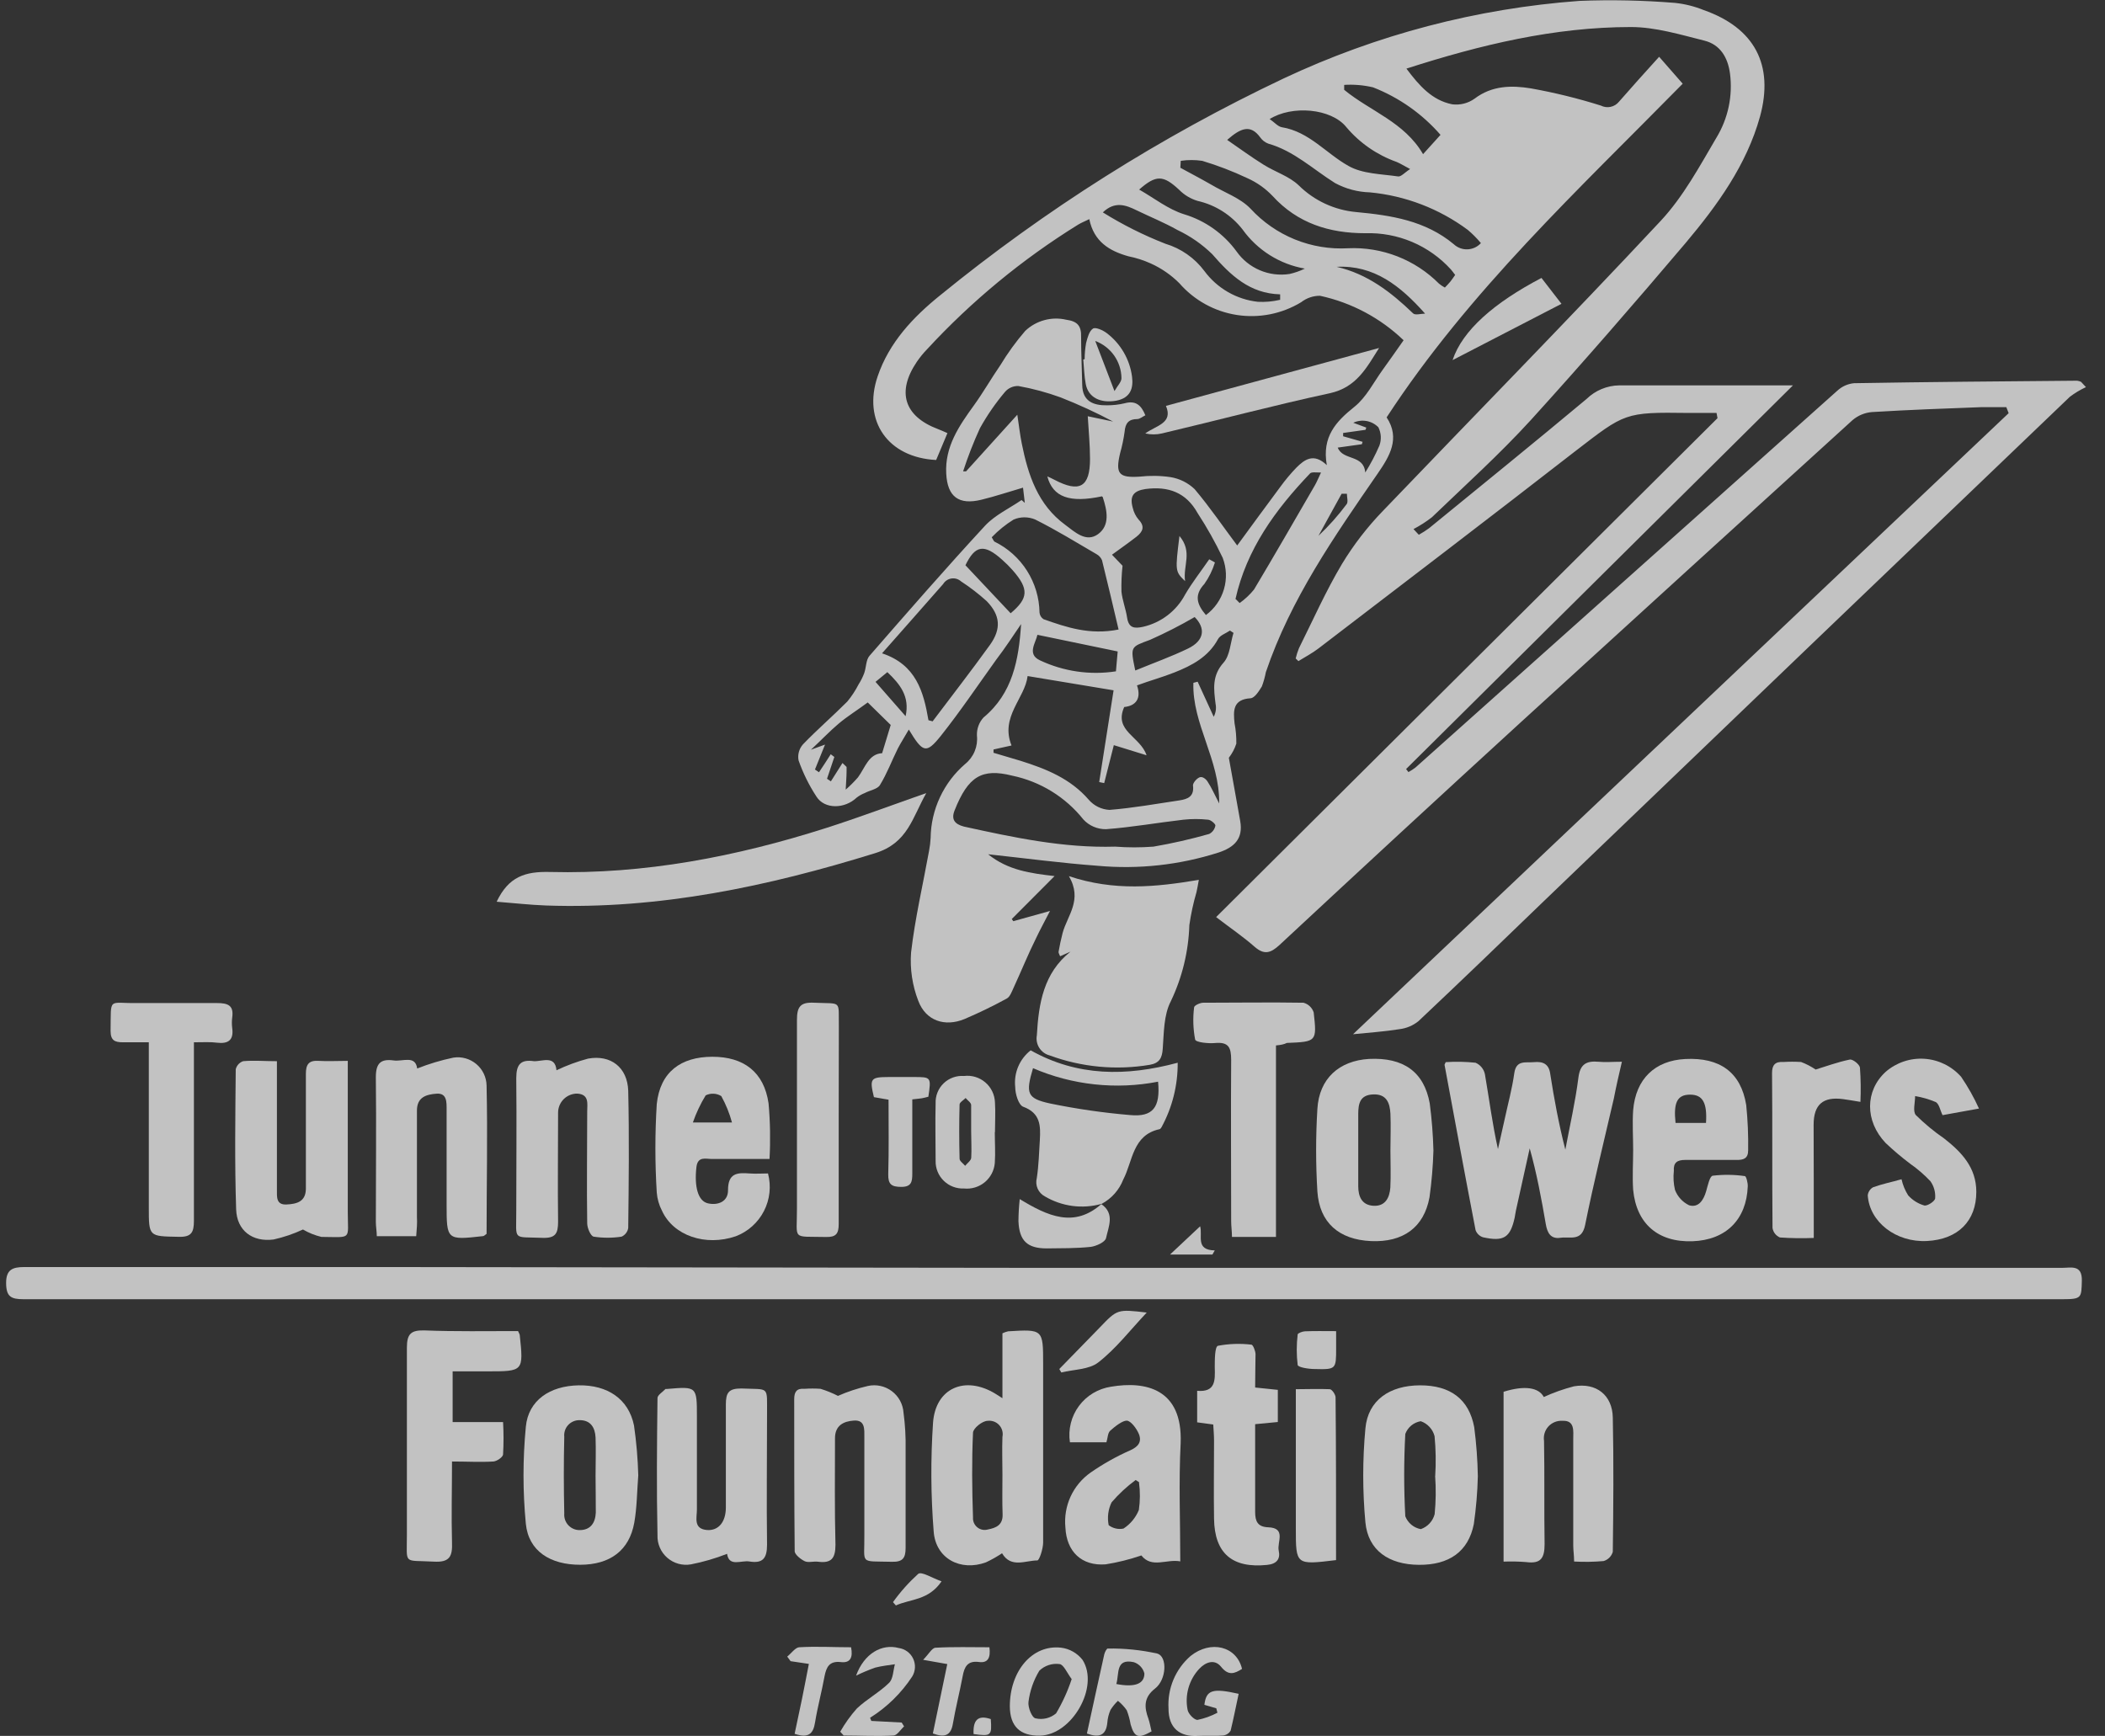 <svg width="97" height="80" viewBox="0 0 97 80" fill="none" xmlns="http://www.w3.org/2000/svg">
<rect x="0" y="0" width="97" height="80" fill="#333333" stroke="none"/>
<path d="M41.879 33.622C41.668 33.993 41.509 34.23 41.372 34.497C41.094 35.056 40.875 35.649 40.549 36.179C40.434 36.372 40.086 36.42 39.845 36.55C39.712 36.602 39.587 36.673 39.474 36.761C38.918 37.287 37.992 37.302 37.621 36.709C37.28 36.189 37.004 35.629 36.798 35.041C36.773 34.91 36.779 34.775 36.815 34.647C36.851 34.518 36.916 34.4 37.006 34.3C37.658 33.622 38.377 33.003 39.044 32.332C39.245 32.089 39.419 31.824 39.563 31.543C39.667 31.381 39.754 31.208 39.822 31.028C39.919 30.761 39.9 30.416 40.067 30.224C41.824 28.207 43.58 26.191 45.393 24.227C45.849 23.738 46.505 23.434 47.075 23.045L47.224 23.175C47.201 22.963 47.175 22.756 47.142 22.474C46.468 22.671 45.852 22.878 45.226 23.03C44.181 23.286 43.658 22.897 43.603 21.826C43.536 20.584 44.192 19.631 44.878 18.683C45.311 18.082 45.678 17.438 46.097 16.83C46.434 16.272 46.817 15.744 47.242 15.251C47.49 15.015 47.793 14.844 48.124 14.754C48.455 14.664 48.802 14.658 49.136 14.736C49.644 14.806 49.833 15.014 49.818 15.525C49.818 16.266 49.855 17.008 49.87 17.749C49.885 18.49 50.377 18.69 51.011 18.679C51.284 18.68 51.557 18.649 51.823 18.586C52.327 18.446 52.586 18.664 52.779 19.139C52.638 19.209 52.527 19.309 52.408 19.313C52.012 19.313 51.856 19.502 51.823 19.895C51.777 20.23 51.708 20.562 51.615 20.888C51.389 21.84 51.56 22.029 52.52 21.966C52.992 21.913 53.469 21.92 53.939 21.989C54.358 22.057 54.745 22.251 55.051 22.544C55.762 23.386 56.381 24.301 57.011 25.139C57.634 24.29 58.309 23.36 58.998 22.437C59.224 22.125 59.472 21.829 59.739 21.551C60.11 21.181 60.536 20.858 61.14 21.436C60.91 20.124 61.559 19.431 62.415 18.746C62.963 18.308 63.301 17.612 63.727 17.026C64.031 16.607 64.327 16.181 64.679 15.681C63.609 14.653 62.275 13.944 60.825 13.631C60.511 13.63 60.206 13.735 59.958 13.928C59.069 14.468 58.017 14.675 56.99 14.515C55.962 14.354 55.025 13.835 54.343 13.05C53.965 12.672 53.522 12.366 53.035 12.145C52.704 11.995 52.357 11.883 52.001 11.812C51.122 11.567 50.407 11.137 50.196 10.099C49.988 10.2 49.825 10.266 49.684 10.351C47.111 11.944 44.766 13.879 42.713 16.103C42.541 16.281 42.385 16.473 42.246 16.678C41.309 18.064 41.664 19.187 43.225 19.776C43.351 19.82 43.469 19.88 43.658 19.961L43.139 21.199C40.916 21.088 39.745 19.402 40.441 17.349C40.971 15.785 42.072 14.621 43.31 13.62C48.168 9.658 53.488 6.298 59.154 3.614C63.439 1.598 68.058 0.387 72.781 0.041C74.251 -0.017 75.724 0.014 77.191 0.134C77.643 0.182 78.086 0.293 78.507 0.464C80.849 1.286 81.757 2.987 81.101 5.378C80.482 7.602 79.141 9.455 77.673 11.2C75.342 13.95 72.977 16.674 70.546 19.354C69.112 20.925 67.522 22.359 65.984 23.838C65.718 24.045 65.434 24.227 65.135 24.383L65.38 24.646C65.544 24.555 65.703 24.453 65.854 24.342C68.278 22.363 70.709 20.391 73.111 18.386C73.515 17.992 74.055 17.768 74.619 17.76C77.295 17.76 79.971 17.76 82.621 17.76L64.794 35.442L64.902 35.583C65.017 35.52 65.127 35.448 65.231 35.368C71.71 29.579 78.188 23.791 84.666 18.005C84.879 17.808 85.149 17.687 85.437 17.66C88.862 17.601 92.29 17.575 95.714 17.545C95.777 17.554 95.838 17.571 95.896 17.597L96.122 17.841C95.859 17.963 95.611 18.112 95.381 18.286C87.287 26.034 79.199 33.79 71.117 41.553C69.201 43.406 67.296 45.241 65.365 47.06C65.112 47.265 64.806 47.394 64.483 47.431C63.801 47.542 63.108 47.587 62.348 47.664L92.56 19.042L92.453 18.764C92.082 18.764 91.682 18.764 91.297 18.764C89.618 18.827 87.961 18.887 86.267 18.99C85.936 19.016 85.62 19.146 85.367 19.361C80.267 23.996 75.181 28.629 70.109 33.259C66.378 36.673 62.661 40.105 58.957 43.554C58.553 43.925 58.257 44.021 57.812 43.632C57.286 43.169 56.7 42.772 56.04 42.265L79.144 19.272L79.1 19.031C78.666 19.031 78.233 19.031 77.803 19.031C74.86 18.99 74.879 19.031 72.588 20.795C68.667 23.842 64.713 26.855 60.769 29.875C60.477 30.101 60.147 30.272 59.832 30.468L59.706 30.346C59.745 30.184 59.795 30.026 59.858 29.872C60.506 28.571 61.096 27.24 61.837 25.995C62.374 25.108 63.009 24.285 63.73 23.541C67.989 19.094 72.318 14.684 76.528 10.177C77.565 9.065 78.314 7.672 79.092 6.349C79.633 5.461 79.854 4.415 79.719 3.384C79.619 2.643 79.266 2.053 78.536 1.872C77.425 1.594 76.283 1.246 75.153 1.246C71.628 1.246 68.234 2.061 64.809 3.162C65.395 3.944 65.988 4.622 66.918 4.807C67.282 4.853 67.65 4.761 67.948 4.548C68.752 3.936 69.664 3.929 70.542 4.073C71.634 4.268 72.713 4.533 73.77 4.866C73.908 4.936 74.065 4.957 74.216 4.925C74.367 4.893 74.503 4.811 74.6 4.692C75.194 4.01 75.801 3.339 76.454 2.617L77.54 3.858C72.766 8.717 67.696 13.413 63.897 19.235C64.538 20.206 64.031 21.032 63.482 21.829C61.485 24.724 59.472 27.607 58.331 30.98C58.289 31.202 58.228 31.42 58.149 31.632C58.019 31.847 57.816 32.166 57.63 32.18C56.804 32.232 56.83 32.755 56.889 33.333C56.949 33.642 56.976 33.956 56.971 34.271C56.894 34.506 56.778 34.727 56.626 34.923C56.785 35.82 56.974 36.835 57.152 37.851C57.289 38.651 56.882 39.048 56.155 39.289C54.356 39.865 52.459 40.073 50.578 39.9C48.917 39.778 47.264 39.556 45.534 39.37C46.449 40.111 47.502 40.249 48.595 40.375L46.623 42.354L46.694 42.454L48.384 41.983C48.117 42.506 47.917 42.865 47.742 43.239C47.372 43.981 47.057 44.766 46.705 45.526C46.623 45.704 46.542 45.938 46.393 46.019C45.76 46.364 45.107 46.682 44.444 46.964C43.547 47.335 42.661 47.053 42.313 46.119C42.04 45.411 41.927 44.652 41.983 43.895C42.165 42.324 42.528 40.779 42.81 39.222C42.849 39.023 42.874 38.821 42.884 38.618C42.892 37.969 43.039 37.33 43.314 36.742C43.589 36.154 43.985 35.631 44.477 35.208C44.669 35.053 44.82 34.851 44.914 34.623C45.009 34.394 45.044 34.146 45.018 33.9C45.011 33.748 45.035 33.596 45.087 33.453C45.139 33.309 45.219 33.178 45.322 33.066C46.664 31.954 46.946 30.409 47.053 28.76C46.682 29.308 46.312 29.872 45.904 30.405C45.059 31.584 44.248 32.788 43.347 33.922C42.68 34.749 42.528 34.697 41.879 33.622ZM45.782 34.541V34.693L47.031 35.064C48.209 35.434 49.329 35.883 50.174 36.861C50.293 36.998 50.439 37.11 50.603 37.19C50.766 37.269 50.944 37.315 51.126 37.325C52.205 37.239 53.276 37.047 54.347 36.887C54.736 36.828 55.04 36.706 54.973 36.194C54.973 36.079 55.14 35.879 55.277 35.824C55.414 35.768 55.581 35.912 55.648 36.024C55.829 36.298 55.962 36.609 56.181 37.028C56.207 35.004 54.932 33.363 54.992 31.469L55.188 31.417L55.929 33.033C56.026 32.85 56.056 32.639 56.014 32.436C55.933 31.769 55.837 31.143 56.385 30.535C56.678 30.205 56.696 29.634 56.841 29.167L56.678 29.06C56.489 29.19 56.222 29.275 56.126 29.456C55.681 30.276 54.925 30.672 54.117 30.991C53.572 31.209 53.005 31.361 52.394 31.587C52.601 32.191 52.345 32.529 51.804 32.584C51.311 33.696 52.545 33.933 52.835 34.808L51.326 34.341C51.174 34.941 51.03 35.516 50.882 36.09L50.652 36.042C50.878 34.608 51.104 33.174 51.315 31.814L47.353 31.157C47.231 32.184 46.078 33.033 46.612 34.356L45.782 34.541ZM55.57 28.345C55.969 28.05 56.26 27.633 56.4 27.157C56.54 26.682 56.52 26.173 56.344 25.709C56.005 24.998 55.619 24.309 55.188 23.649C54.654 22.689 53.835 22.4 52.786 22.537C52.238 22.619 52.045 22.856 52.197 23.401C52.242 23.6 52.333 23.785 52.464 23.942C52.775 24.264 52.66 24.505 52.375 24.731C52.023 25.005 51.656 25.261 51.241 25.565L51.727 26.073C51.684 26.471 51.667 26.873 51.678 27.273C51.723 27.677 51.878 28.067 51.938 28.467C52.012 28.941 52.264 28.978 52.679 28.886C53.088 28.791 53.472 28.61 53.806 28.354C54.139 28.099 54.413 27.774 54.61 27.403C54.94 26.836 55.351 26.317 55.722 25.776L55.985 25.921C55.876 26.274 55.712 26.608 55.499 26.91C55.021 27.425 55.147 27.848 55.57 28.345ZM46.879 19.113C46.96 19.654 47.005 20.054 47.086 20.451C47.376 21.896 47.828 23.264 49.084 24.186C49.525 24.512 50.044 25.02 50.6 24.616C51.156 24.212 51.019 23.527 50.819 22.922C50.819 22.904 50.792 22.889 50.778 22.874C49.295 23.189 48.517 22.915 48.261 21.955C48.384 22.011 48.484 22.055 48.58 22.107C49.744 22.722 50.229 22.452 50.229 21.151C50.229 20.503 50.163 19.854 50.125 19.183L51.293 19.428C50.509 19.012 49.702 18.641 48.877 18.316C48.243 18.085 47.591 17.909 46.927 17.79C46.811 17.786 46.695 17.808 46.589 17.855C46.482 17.902 46.388 17.972 46.312 18.06C45.873 18.58 45.486 19.141 45.156 19.735C44.859 20.382 44.601 21.045 44.381 21.722H44.518L46.879 19.113ZM51.389 39.018C51.976 39.063 52.566 39.063 53.153 39.018C54.019 38.869 54.877 38.674 55.722 38.433C55.796 38.395 55.861 38.339 55.91 38.272C55.96 38.204 55.993 38.126 56.007 38.044C56.007 37.969 55.8 37.788 55.673 37.777C55.294 37.736 54.911 37.736 54.532 37.777C53.342 37.914 52.16 38.125 50.967 38.214C50.772 38.217 50.578 38.179 50.399 38.102C50.219 38.026 50.058 37.912 49.925 37.769C49.1 36.731 47.937 36.015 46.638 35.746C45.245 35.397 44.611 35.779 43.988 37.35C43.825 37.762 43.988 37.977 44.411 38.092C46.705 38.596 49.01 39.089 51.389 39.018ZM42.784 33.192L42.976 33.244C43.858 32.073 44.759 30.913 45.619 29.72C46.149 28.978 46.097 28.352 45.467 27.703C45.098 27.37 44.704 27.067 44.288 26.795C44.229 26.742 44.159 26.702 44.083 26.678C44.007 26.655 43.926 26.648 43.847 26.66C43.768 26.671 43.693 26.7 43.626 26.744C43.559 26.788 43.503 26.846 43.462 26.914C42.554 27.952 41.638 28.982 40.645 30.109C42.213 30.631 42.558 31.873 42.784 33.192ZM51.545 29.012C51.282 27.9 51.041 26.858 50.781 25.817C50.73 25.696 50.638 25.597 50.522 25.535C49.588 24.991 48.669 24.424 47.702 23.942C47.545 23.876 47.377 23.842 47.207 23.842C47.037 23.842 46.869 23.876 46.712 23.942C46.342 24.171 46.002 24.446 45.7 24.761C45.778 24.887 45.793 24.942 45.826 24.961C46.441 25.262 46.959 25.727 47.326 26.304C47.692 26.882 47.892 27.549 47.902 28.233C47.908 28.295 47.928 28.354 47.96 28.406C47.992 28.459 48.036 28.504 48.087 28.537C49.143 28.908 50.214 29.279 51.545 29.012ZM54.41 7.412L54.391 7.731C54.865 7.991 55.344 8.239 55.807 8.506C56.426 8.876 57.152 9.121 57.627 9.618C58.194 10.235 58.892 10.719 59.669 11.035C60.447 11.35 61.285 11.489 62.122 11.441C62.895 11.406 63.667 11.534 64.388 11.814C65.109 12.095 65.764 12.523 66.31 13.072C66.394 13.141 66.484 13.202 66.581 13.253C66.684 13.142 66.766 13.064 66.836 12.975C66.907 12.886 66.984 12.771 67.055 12.671C66.97 12.56 66.918 12.486 66.859 12.419C66.361 11.871 65.751 11.438 65.069 11.149C64.387 10.861 63.651 10.724 62.911 10.748C61.262 10.748 59.791 10.296 58.635 9.025C58.305 8.68 57.911 8.403 57.475 8.209C56.804 7.892 56.11 7.626 55.399 7.412C55.071 7.364 54.738 7.364 54.41 7.412ZM56.556 6.453C57.145 6.857 57.667 7.242 58.227 7.59C58.787 7.939 59.402 8.12 59.843 8.539C60.557 9.247 61.495 9.683 62.496 9.773C64.116 9.925 65.684 10.166 66.992 11.256C67.077 11.335 67.177 11.397 67.286 11.437C67.395 11.477 67.511 11.496 67.627 11.491C67.743 11.486 67.858 11.458 67.963 11.409C68.068 11.36 68.163 11.29 68.241 11.204C68.057 10.982 67.854 10.777 67.633 10.592C66.317 9.616 64.758 9.019 63.126 8.865C62.564 8.85 62.013 8.703 61.518 8.435C60.506 7.802 59.624 6.953 58.442 6.619C58.292 6.562 58.163 6.462 58.071 6.33C57.623 5.719 57.178 5.897 56.556 6.441V6.453ZM38.822 35.164L39.011 35.345C39.011 35.412 39.011 35.475 39.011 35.538C39.011 35.824 38.981 36.105 38.97 36.391C39.173 36.216 39.362 36.026 39.537 35.824C39.871 35.371 40.026 34.745 40.649 34.712L41.045 33.411L39.986 32.373C39.485 32.744 39.044 33.014 38.648 33.348C38.251 33.681 37.866 34.089 37.369 34.552L38.018 34.315L37.554 35.464L37.74 35.59C37.921 35.316 38.11 35.038 38.281 34.76L38.447 34.886L38.11 35.89L38.288 36.009L38.822 35.164ZM58.516 5.493C58.735 5.645 58.887 5.83 59.065 5.863C60.328 6.067 61.107 7.072 62.137 7.646C62.789 8.017 63.649 8.017 64.424 8.131C64.561 8.154 64.735 7.946 64.98 7.791C64.698 7.642 64.531 7.535 64.353 7.461C63.454 7.141 62.656 6.589 62.041 5.86C61.344 4.989 59.524 4.84 58.498 5.493H58.516ZM52.505 8.743C53.187 9.132 53.828 9.644 54.558 9.873C55.532 10.165 56.383 10.767 56.982 11.589C57.252 11.972 57.623 12.271 58.054 12.455C58.484 12.638 58.958 12.698 59.42 12.627C59.665 12.573 59.903 12.489 60.128 12.379C58.973 12.178 57.943 11.531 57.26 10.578C56.742 9.911 56.008 9.444 55.184 9.258C54.865 9.162 54.574 8.988 54.339 8.75C53.605 8.065 53.276 8.046 52.486 8.743H52.505ZM58.99 13.82V13.565C57.59 13.528 56.711 12.694 55.859 11.712C55.39 11.255 54.849 10.88 54.258 10.6C53.654 10.259 53.009 9.999 52.382 9.695C51.871 9.443 51.371 9.262 50.819 9.788C51.733 10.357 52.699 10.841 53.702 11.233C54.42 11.448 55.051 11.889 55.499 12.49C55.79 12.884 56.159 13.213 56.583 13.458C57.007 13.702 57.477 13.856 57.964 13.909C58.302 13.927 58.642 13.897 58.972 13.82H58.99ZM56.948 27.614L57.123 27.792C57.371 27.616 57.594 27.407 57.786 27.17C58.738 25.576 59.665 23.964 60.599 22.352C60.684 22.204 60.747 22.041 60.873 21.777C60.632 21.777 60.44 21.744 60.369 21.818C58.768 23.493 57.441 25.317 56.93 27.614H56.948ZM47.805 29.256C47.728 29.627 47.312 30.149 47.92 30.431C49.011 30.946 50.231 31.123 51.423 30.939C51.456 30.568 51.482 30.257 51.504 30.023L47.805 29.256ZM61.941 3.914V4.14C63.138 5.126 64.713 5.622 65.576 7.105L66.38 6.215C65.536 5.245 64.469 4.494 63.271 4.025C62.829 3.921 62.375 3.884 61.922 3.914H61.941ZM46.571 28.263C47.387 27.577 47.427 27.151 46.668 26.284C46.519 26.115 46.359 25.955 46.19 25.806C45.344 25.042 44.937 25.128 44.488 26.05L46.571 28.263ZM52.331 30.894C53.168 30.55 53.976 30.261 54.743 29.89C55.51 29.519 55.559 28.949 55.051 28.437C54.386 28.824 53.701 29.174 52.998 29.486C52.097 29.823 52.078 29.775 52.312 30.894H52.331ZM62.911 21.777C63.16 21.381 63.378 20.966 63.564 20.536C63.614 20.399 63.635 20.254 63.627 20.108C63.618 19.963 63.581 19.821 63.516 19.691C63.368 19.541 63.178 19.44 62.971 19.403C62.763 19.366 62.55 19.394 62.359 19.483L62.96 19.706L62.923 19.809L61.892 19.954V20.106L62.789 20.362L62.756 20.473L61.644 20.628C61.881 21.24 62.845 20.932 62.911 21.777ZM65.669 14.454C64.527 13.168 63.312 12.208 61.592 12.297C63.008 12.62 64.101 13.465 65.117 14.443C65.213 14.539 65.48 14.454 65.669 14.454ZM40.89 30.976L40.345 31.424L41.731 33.007C41.931 32.103 41.483 31.539 40.89 30.976ZM62.066 22.756H61.822L60.755 24.694C61.23 24.246 61.665 23.758 62.055 23.234C62.133 23.13 62.066 22.919 62.066 22.756Z" fill="white" fill-opacity="0.7"/>
<path d="M48.161 58.431H95.01C95.433 58.431 95.955 58.264 95.933 59.035C95.911 59.806 95.933 59.876 95.047 59.876H24.368C16.605 59.876 8.842 59.876 1.079 59.876C0.508 59.876 0.286 59.758 0.282 59.135C0.278 58.512 0.579 58.394 1.108 58.394C6.853 58.394 12.597 58.394 18.338 58.394L48.161 58.431Z" fill="white" fill-opacity="0.7"/>
<path d="M49.329 43.858L48.85 44.07C48.817 43.977 48.769 43.914 48.78 43.862C48.832 43.573 48.891 43.284 48.965 43.002C49.184 42.187 49.899 41.475 49.255 40.378C51.356 41.079 53.261 40.882 55.243 40.549C55.199 40.79 55.173 40.953 55.136 41.112C54.99 41.611 54.88 42.12 54.806 42.635C54.768 43.853 54.476 45.05 53.95 46.149C53.624 46.775 53.635 47.594 53.58 48.332C53.55 48.773 53.42 48.995 52.983 49.073C51.432 49.333 49.84 49.183 48.365 48.639C48.168 48.587 47.999 48.463 47.89 48.291C47.781 48.119 47.742 47.913 47.779 47.713C47.861 46.249 48.087 44.844 49.329 43.858Z" fill="white" fill-opacity="0.7"/>
<path d="M66.618 48.95C67.076 48.92 67.536 48.929 67.993 48.977C68.102 49.023 68.199 49.096 68.274 49.188C68.35 49.281 68.402 49.39 68.426 49.506C68.623 50.644 68.767 51.789 69.027 52.957C69.127 52.501 69.234 52.045 69.334 51.589C69.486 50.881 69.679 50.181 69.779 49.462C69.868 48.832 70.305 48.988 70.694 48.95C71.083 48.913 71.376 49.021 71.436 49.492C71.617 50.655 71.832 51.812 72.132 52.983C72.34 51.871 72.592 50.785 72.733 49.673C72.811 49.036 73.103 48.884 73.663 48.932C73.974 48.965 74.293 48.932 74.738 48.932C74.593 49.551 74.471 50.088 74.367 50.626C73.919 52.568 73.437 54.502 73.044 56.455C72.885 57.234 72.355 56.978 71.903 57.045C71.45 57.111 71.298 56.807 71.232 56.418C71.032 55.258 70.82 54.102 70.49 52.923L69.857 55.781C69.831 55.892 69.82 56.007 69.797 56.118C69.594 57.041 69.293 57.23 68.341 57.022C68.262 56.998 68.19 56.955 68.13 56.898C68.07 56.841 68.024 56.77 67.996 56.693C67.507 54.161 67.04 51.626 66.569 49.091C66.555 49.084 66.569 49.062 66.618 48.95Z" fill="white" fill-opacity="0.7"/>
<path d="M46.193 64.438V61.447C46.277 61.407 46.365 61.376 46.456 61.355C48.065 61.258 48.069 61.258 48.069 62.863C48.069 65.606 48.069 68.345 48.069 71.087C48.069 71.376 47.891 71.917 47.802 71.914C47.253 71.914 46.59 72.284 46.175 71.584C45.939 71.742 45.691 71.882 45.434 72.002C44.266 72.432 43.117 71.832 43.025 70.583C42.892 68.915 42.883 67.239 42.995 65.569C43.11 63.96 44.477 63.386 45.86 64.227L46.193 64.438ZM46.193 67.978C46.193 67.392 46.171 66.806 46.193 66.221C46.213 66.125 46.21 66.025 46.184 65.931C46.158 65.836 46.11 65.749 46.044 65.677C45.978 65.604 45.895 65.549 45.803 65.514C45.711 65.48 45.612 65.468 45.515 65.48C45.267 65.48 44.848 65.821 44.837 66.025C44.778 67.325 44.792 68.619 44.837 69.938C44.831 70.025 44.847 70.111 44.882 70.19C44.917 70.269 44.971 70.338 45.039 70.392C45.106 70.446 45.186 70.483 45.271 70.499C45.356 70.516 45.443 70.511 45.526 70.487C45.897 70.416 46.215 70.283 46.201 69.797C46.178 69.197 46.193 68.589 46.193 67.978Z" fill="white" fill-opacity="0.7"/>
<path d="M35.46 53.413C34.56 53.413 33.681 53.413 32.807 53.413C32.521 53.413 32.154 53.276 32.092 53.783C31.988 54.688 32.162 55.355 32.625 55.458C33.089 55.562 33.555 55.377 33.548 54.847C33.548 54.065 33.967 54.035 34.538 54.08C34.827 54.102 35.116 54.08 35.39 54.08C35.544 54.66 35.478 55.277 35.204 55.811C34.93 56.346 34.468 56.76 33.907 56.974C32.51 57.452 31.028 56.948 30.505 55.799C30.369 55.538 30.287 55.252 30.264 54.958C30.18 53.6 30.18 52.239 30.264 50.881C30.42 49.399 31.376 48.706 32.822 48.702C34.267 48.699 35.208 49.403 35.416 50.852C35.492 51.703 35.507 52.559 35.46 53.413ZM31.928 51.73H33.73C33.615 51.306 33.45 50.898 33.237 50.514C33.13 50.448 33.007 50.41 32.882 50.405C32.756 50.399 32.63 50.425 32.518 50.481C32.277 50.875 32.08 51.294 31.928 51.73Z" fill="white" fill-opacity="0.7"/>
<path d="M75.257 52.998C75.257 52.386 75.216 51.771 75.257 51.167C75.375 49.721 76.261 48.876 77.658 48.806C79.255 48.724 80.223 49.421 80.467 50.926C80.538 51.621 80.568 52.321 80.556 53.02C80.556 53.39 80.341 53.461 80.03 53.457C79.237 53.457 78.444 53.457 77.654 53.457C77.284 53.457 77.106 53.579 77.132 53.965C77.1 54.256 77.117 54.55 77.184 54.836C77.302 55.148 77.536 55.402 77.836 55.547C78.273 55.673 78.503 55.306 78.622 54.895C78.696 54.639 78.785 54.206 78.922 54.184C79.415 54.125 79.913 54.131 80.404 54.202C80.467 54.202 80.545 54.51 80.538 54.673C80.482 56.207 79.53 57.148 77.999 57.204C76.409 57.263 75.405 56.4 75.257 54.832C75.216 54.224 75.257 53.609 75.257 52.998ZM77.21 51.752H78.614C78.674 50.815 78.459 50.444 77.873 50.448C77.287 50.452 77.11 50.811 77.21 51.752Z" fill="white" fill-opacity="0.7"/>
<path d="M13.961 56.663C13.528 56.865 13.075 57.019 12.608 57.123C11.634 57.252 10.915 56.715 10.882 55.74C10.811 53.587 10.844 51.43 10.863 49.277C10.884 49.191 10.927 49.113 10.986 49.048C11.046 48.983 11.121 48.934 11.204 48.906C11.693 48.862 12.19 48.906 12.761 48.906V52.523C12.761 53.294 12.761 54.069 12.761 54.84C12.761 55.158 12.72 55.533 13.201 55.51C13.683 55.488 14.084 55.377 14.095 54.799C14.095 54.057 14.095 53.316 14.095 52.557C14.095 51.534 14.095 50.514 14.095 49.492C14.095 49.058 14.224 48.865 14.673 48.891C15.121 48.917 15.521 48.891 16.026 48.891V50.477C16.026 52.267 16.026 54.061 16.026 55.851C16.026 57.163 16.248 57.015 14.81 57.004C14.512 56.933 14.226 56.818 13.961 56.663Z" fill="white" fill-opacity="0.7"/>
<path d="M25.643 49.325C26.11 49.102 26.596 48.922 27.096 48.788C28.141 48.595 28.915 49.191 28.949 50.27C28.997 52.379 28.975 54.484 28.949 56.593C28.936 56.68 28.9 56.762 28.846 56.832C28.793 56.902 28.722 56.958 28.641 56.993C28.216 57.058 27.784 57.058 27.359 56.993C27.218 56.967 27.062 56.6 27.059 56.385C27.033 54.662 27.059 52.942 27.059 51.219C27.059 50.874 27.162 50.44 26.607 50.4C26.49 50.398 26.375 50.42 26.267 50.463C26.159 50.507 26.061 50.571 25.978 50.653C25.895 50.735 25.83 50.832 25.785 50.939C25.74 51.047 25.717 51.162 25.717 51.278C25.717 52.953 25.695 54.614 25.717 56.307C25.717 56.852 25.595 57.067 25.005 57.048C23.59 56.989 23.797 57.211 23.79 55.803C23.79 53.765 23.812 51.726 23.79 49.688C23.79 49.039 24.005 48.821 24.605 48.906C24.994 48.921 25.58 48.621 25.643 49.325Z" fill="white" fill-opacity="0.7"/>
<path d="M22.886 41.557C23.438 40.401 24.194 40.156 25.35 40.186C29.69 40.297 33.919 39.481 38.047 38.166C39.556 37.684 41.042 37.124 42.684 36.55C42.039 37.684 41.835 38.851 40.33 39.318C35.383 40.853 30.383 41.913 25.169 41.731C24.431 41.705 23.694 41.62 22.886 41.557Z" fill="white" fill-opacity="0.7"/>
<path d="M54.388 71.958C53.761 71.836 53.075 72.295 52.594 71.684C52.058 71.869 51.508 72.006 50.948 72.095C49.836 72.18 49.147 71.502 49.095 70.401C49.046 69.913 49.128 69.42 49.332 68.974C49.537 68.528 49.857 68.144 50.259 67.863C50.835 67.463 51.448 67.119 52.09 66.836C52.46 66.669 52.62 66.443 52.483 66.095C52.379 65.839 52.112 65.48 51.923 65.472C51.734 65.465 51.378 65.736 51.156 65.939C51.045 66.043 51.045 66.273 50.985 66.469H49.303C49.258 66.177 49.273 65.878 49.344 65.591C49.415 65.304 49.542 65.034 49.718 64.796C49.894 64.558 50.115 64.357 50.369 64.205C50.623 64.053 50.904 63.952 51.197 63.908C52.772 63.642 54.499 63.986 54.406 66.503C54.313 68.304 54.388 70.09 54.388 71.958ZM52.505 68.319L52.334 68.207C51.925 68.507 51.552 68.853 51.222 69.238C51.064 69.565 51.017 69.934 51.089 70.29C51.185 70.363 51.296 70.415 51.413 70.442C51.531 70.469 51.653 70.47 51.771 70.446C52.089 70.24 52.336 69.941 52.479 69.59C52.541 69.168 52.543 68.741 52.486 68.319H52.505Z" fill="white" fill-opacity="0.7"/>
<path d="M66.054 53.023C66.033 53.744 65.972 54.463 65.873 55.177C65.617 56.574 64.65 57.263 63.175 57.197C61.7 57.13 60.803 56.348 60.706 54.91C60.629 53.644 60.629 52.374 60.706 51.108C60.788 49.703 61.711 48.884 63.086 48.802C64.668 48.724 65.621 49.392 65.884 50.855C65.978 51.575 66.035 52.298 66.054 53.023ZM64.072 53.023C64.072 52.456 64.097 51.889 64.072 51.326C64.046 50.848 63.905 50.414 63.282 50.437C62.66 50.459 62.593 50.87 62.589 51.33C62.589 52.442 62.589 53.553 62.589 54.665C62.589 55.143 62.752 55.54 63.293 55.57C63.834 55.599 64.034 55.199 64.068 54.728C64.097 54.165 64.072 53.598 64.072 53.035V53.023Z" fill="white" fill-opacity="0.7"/>
<path d="M23.871 61.344C23.901 61.399 23.927 61.456 23.949 61.514C24.127 63.2 24.127 63.2 22.467 63.2H20.858V65.539H23.182C23.21 66.033 23.21 66.528 23.182 67.022C23.182 67.151 22.897 67.344 22.734 67.355C22.13 67.392 21.522 67.355 20.829 67.355C20.829 68.652 20.795 69.868 20.829 71.08C20.855 71.736 20.718 72.014 19.98 71.969C18.561 71.891 18.753 72.136 18.75 70.735C18.75 67.859 18.75 64.983 18.75 62.103C18.75 61.462 18.95 61.299 19.561 61.314C20.981 61.37 22.426 61.344 23.871 61.344Z" fill="white" fill-opacity="0.7"/>
<path d="M38.614 64.331C39.057 64.136 39.518 63.984 39.989 63.875C40.18 63.832 40.377 63.831 40.568 63.872C40.759 63.913 40.939 63.995 41.095 64.112C41.251 64.229 41.381 64.378 41.474 64.549C41.567 64.721 41.622 64.911 41.635 65.105C41.71 65.665 41.742 66.231 41.731 66.795C41.731 68.311 41.731 69.831 41.731 71.347C41.731 71.81 41.59 71.988 41.108 71.977C39.567 71.936 39.848 72.125 39.83 70.731C39.83 69.249 39.83 67.744 39.83 66.247C39.83 65.876 39.874 65.428 39.341 65.469C38.889 65.502 38.47 65.68 38.477 66.299C38.477 67.93 38.455 69.56 38.499 71.191C38.499 71.832 38.299 72.054 37.688 71.973C37.488 71.947 37.25 72.028 37.084 71.951C36.917 71.873 36.62 71.647 36.62 71.487C36.598 69.153 36.598 66.821 36.598 64.487C36.598 64.149 36.706 63.975 37.069 64.005C37.316 63.988 37.563 63.988 37.81 64.005C38.087 64.09 38.356 64.199 38.614 64.331Z" fill="white" fill-opacity="0.7"/>
<path d="M19.179 56.971H17.363C17.363 56.748 17.319 56.529 17.319 56.315C17.319 54.091 17.345 51.867 17.319 49.644C17.319 48.98 17.56 48.791 18.149 48.873C18.564 48.928 19.142 48.621 19.224 49.243C19.763 49.03 20.32 48.862 20.888 48.743C21.076 48.713 21.268 48.724 21.451 48.775C21.634 48.826 21.804 48.916 21.949 49.038C22.095 49.16 22.212 49.312 22.294 49.484C22.376 49.656 22.419 49.843 22.422 50.033C22.474 52.319 22.422 54.606 22.422 56.863C22.341 56.919 22.307 56.963 22.267 56.967C20.58 57.156 20.58 57.156 20.58 55.484V51.145C20.58 50.804 20.603 50.37 20.121 50.403C19.639 50.437 19.209 50.566 19.213 51.189C19.213 52.823 19.213 54.454 19.213 56.089C19.231 56.363 19.205 56.652 19.179 56.971Z" fill="white" fill-opacity="0.7"/>
<path d="M68.1 68.037C68.082 68.774 68.02 69.509 67.915 70.238C67.663 71.51 66.773 72.129 65.383 72.117C63.994 72.106 63.045 71.45 62.919 70.164C62.785 68.722 62.785 67.27 62.919 65.828C63.038 64.535 64.031 63.849 65.435 63.845C66.84 63.842 67.692 64.487 67.933 65.772C68.031 66.524 68.087 67.28 68.1 68.037ZM66.136 68.018C66.174 67.408 66.164 66.796 66.106 66.188C66.065 66.029 65.986 65.883 65.874 65.763C65.763 65.642 65.624 65.551 65.469 65.498C65.309 65.525 65.159 65.593 65.034 65.695C64.909 65.798 64.814 65.932 64.757 66.084C64.689 67.348 64.689 68.615 64.757 69.879C64.815 70.031 64.912 70.165 65.037 70.269C65.162 70.373 65.312 70.443 65.472 70.472C65.627 70.418 65.766 70.327 65.877 70.207C65.989 70.087 66.068 69.941 66.11 69.782C66.167 69.196 66.175 68.606 66.132 68.018H66.136Z" fill="white" fill-opacity="0.7"/>
<path d="M29.412 67.993C29.353 68.734 29.353 69.475 29.227 70.179C28.997 71.454 28.115 72.11 26.74 72.114C25.365 72.117 24.357 71.491 24.231 70.224C24.088 68.737 24.088 67.24 24.231 65.754C24.346 64.531 25.343 63.868 26.666 63.845C27.989 63.823 28.967 64.468 29.216 65.698C29.326 66.459 29.391 67.225 29.412 67.993ZM27.444 68.015C27.444 67.425 27.466 66.836 27.444 66.247C27.422 65.802 27.222 65.443 26.703 65.45C26.605 65.448 26.507 65.468 26.417 65.507C26.327 65.546 26.246 65.603 26.18 65.676C26.113 65.748 26.063 65.834 26.033 65.927C26.002 66.021 25.992 66.12 26.002 66.217C25.973 67.396 25.976 68.574 26.002 69.753C25.994 69.851 26.006 69.949 26.038 70.042C26.071 70.135 26.122 70.22 26.189 70.292C26.256 70.364 26.337 70.421 26.428 70.46C26.518 70.499 26.616 70.518 26.714 70.516C27.218 70.516 27.433 70.175 27.455 69.716C27.459 69.149 27.444 68.582 27.444 68.015Z" fill="white" fill-opacity="0.7"/>
<path d="M69.286 71.969V64.142C70.268 63.834 70.913 63.949 71.139 64.383C71.587 64.178 72.052 64.013 72.529 63.89C73.555 63.712 74.3 64.294 74.319 65.332C74.363 67.392 74.345 69.456 74.319 71.517C74.29 71.618 74.236 71.71 74.162 71.784C74.088 71.859 73.997 71.913 73.896 71.943C73.444 71.983 72.99 71.99 72.536 71.965C72.536 71.688 72.496 71.45 72.496 71.224C72.496 69.594 72.496 67.959 72.496 66.329C72.496 65.958 72.581 65.45 71.995 65.48C71.875 65.472 71.755 65.492 71.644 65.537C71.533 65.582 71.433 65.651 71.352 65.739C71.271 65.828 71.211 65.933 71.176 66.048C71.141 66.163 71.132 66.284 71.15 66.403C71.18 67.989 71.15 69.575 71.176 71.161C71.176 71.814 70.998 72.077 70.335 71.991C69.986 71.962 69.636 71.955 69.286 71.969Z" fill="white" fill-opacity="0.7"/>
<path d="M33.504 71.61C32.966 71.821 32.41 71.984 31.843 72.095C31.65 72.13 31.451 72.12 31.262 72.068C31.072 72.015 30.897 71.921 30.749 71.792C30.6 71.663 30.483 71.503 30.405 71.322C30.327 71.142 30.29 70.946 30.298 70.75C30.253 68.645 30.272 66.536 30.298 64.431C30.298 64.29 30.542 64.149 30.668 64.012C30.668 64.012 30.713 64.012 30.735 64.012C32.114 63.894 32.114 63.894 32.114 65.294C32.114 66.695 32.114 68.144 32.114 69.571C32.114 69.942 31.94 70.461 32.581 70.513C33.111 70.55 33.444 70.142 33.448 69.486C33.448 67.9 33.448 66.314 33.448 64.731C33.448 64.179 33.578 63.99 34.16 63.99C35.486 64.049 35.338 63.838 35.346 65.213C35.346 67.203 35.319 69.197 35.346 71.191C35.346 71.832 35.138 72.062 34.53 71.962C34.152 71.899 33.596 72.229 33.504 71.61Z" fill="white" fill-opacity="0.7"/>
<path d="M58.798 48.18V57.004H56.77C56.77 56.756 56.733 56.518 56.733 56.263C56.733 53.794 56.715 51.326 56.733 48.85C56.733 48.272 56.615 48.013 55.992 48.069C55.677 48.098 55.106 48.039 55.073 47.909C54.98 47.42 54.963 46.92 55.025 46.427C55.025 46.341 55.295 46.212 55.444 46.212C56.986 46.212 58.523 46.186 60.065 46.212C60.175 46.241 60.276 46.297 60.358 46.376C60.44 46.454 60.502 46.552 60.536 46.66C60.688 48.009 60.669 48.009 59.298 48.065C59.172 48.128 59.042 48.157 58.798 48.18Z" fill="white" fill-opacity="0.7"/>
<path d="M8.936 48.035V48.921C8.936 51.367 8.936 53.813 8.936 56.259C8.936 56.796 8.821 57.019 8.228 57C6.857 56.974 6.857 57 6.857 55.64V48.035C6.408 48.035 6.03 48.035 5.656 48.035C5.282 48.035 5.096 47.943 5.096 47.509C5.122 45.919 4.959 46.249 6.327 46.227C7.55 46.227 8.776 46.227 9.999 46.227C10.511 46.227 10.781 46.338 10.7 46.897C10.68 47.056 10.68 47.217 10.7 47.375C10.778 47.924 10.529 48.117 10.003 48.054C9.696 48.013 9.377 48.035 8.936 48.035Z" fill="white" fill-opacity="0.7"/>
<path d="M91.193 51.089L89.514 51.393C89.403 51.167 89.358 50.874 89.199 50.789C88.894 50.66 88.576 50.568 88.25 50.514C88.25 50.815 88.135 51.219 88.283 51.389C88.685 51.787 89.122 52.148 89.588 52.468C90.396 53.101 91.07 53.809 91.07 54.928C91.07 56.27 90.229 57.119 88.799 57.193C87.368 57.267 86.149 56.318 86.067 55.088C86.076 55.011 86.103 54.938 86.145 54.873C86.188 54.809 86.245 54.755 86.312 54.717C86.731 54.565 87.172 54.476 87.624 54.347C87.682 54.609 87.785 54.86 87.928 55.088C88.126 55.31 88.383 55.472 88.669 55.555C88.81 55.592 89.162 55.362 89.173 55.229C89.196 54.947 89.118 54.666 88.954 54.436C88.674 54.14 88.365 53.873 88.031 53.639C87.633 53.34 87.252 53.018 86.89 52.675C85.93 51.663 85.941 50.27 86.89 49.399C87.382 48.97 88.025 48.753 88.677 48.795C89.328 48.838 89.937 49.136 90.37 49.625C90.686 50.088 90.961 50.578 91.193 51.089Z" fill="white" fill-opacity="0.7"/>
<path d="M50.763 55.481C50.326 55.603 49.869 55.636 49.419 55.577C48.97 55.517 48.536 55.367 48.146 55.136C47.999 55.058 47.882 54.932 47.815 54.78C47.748 54.627 47.734 54.456 47.776 54.295C47.865 53.717 47.88 53.124 47.917 52.538C47.954 51.889 47.95 51.3 47.153 51.007C46.938 50.93 46.782 50.418 46.782 50.099C46.747 49.78 46.794 49.456 46.918 49.16C47.043 48.864 47.241 48.604 47.494 48.406C49.636 49.61 51.889 49.618 54.269 48.977C54.276 50.012 54.022 51.032 53.528 51.941C53.505 51.978 53.472 52.03 53.439 52.038C52.182 52.305 52.201 53.52 51.76 54.361C51.575 54.836 51.228 55.23 50.781 55.473L50.763 55.481ZM47.602 49.228C47.257 50.392 47.32 50.622 48.387 50.855C49.605 51.106 50.836 51.284 52.075 51.389C53.124 51.489 53.479 51.037 53.365 49.851C51.425 50.227 49.416 50.01 47.602 49.228Z" fill="white" fill-opacity="0.7"/>
<path d="M57.838 63.945L58.883 64.053V65.535L57.838 65.635V67.374C57.838 68.144 57.838 68.915 57.838 69.683C57.838 70.116 57.956 70.368 58.438 70.387C59.287 70.416 58.839 71.076 58.924 71.461C59.009 71.847 58.835 72.077 58.386 72.121C56.789 72.284 55.966 71.595 55.944 69.99C55.925 68.793 55.944 67.592 55.944 66.391C55.944 66.147 55.922 65.906 55.907 65.65L55.166 65.55V64.097C56.011 64.171 55.996 63.623 55.977 63.019C55.977 62.674 55.977 62.059 56.126 62.022C56.633 61.926 57.151 61.909 57.664 61.97C57.738 61.97 57.849 62.248 57.856 62.404C57.853 62.878 57.838 63.375 57.838 63.945Z" fill="white" fill-opacity="0.7"/>
<path d="M38.648 51.6C38.648 53.205 38.648 54.81 38.648 56.418C38.648 56.852 38.525 57.019 38.069 57.008C36.454 56.971 36.732 57.182 36.724 55.696C36.724 52.801 36.724 49.907 36.724 47.008C36.724 46.393 36.883 46.178 37.521 46.212C38.818 46.271 38.633 46.067 38.655 47.324C38.655 48.747 38.648 50.173 38.648 51.6Z" fill="white" fill-opacity="0.7"/>
<path d="M83.58 57.052C83.06 57.073 82.54 57.066 82.02 57.03C81.931 56.992 81.853 56.933 81.794 56.857C81.734 56.781 81.695 56.691 81.679 56.596C81.657 54.217 81.679 51.834 81.657 49.451C81.657 49.08 81.802 48.917 82.18 48.943C82.451 48.926 82.723 48.926 82.995 48.943C83.231 49.032 83.457 49.149 83.666 49.291C84.107 49.158 84.663 48.95 85.237 48.832C85.371 48.802 85.689 49.051 85.708 49.203C85.746 49.728 85.753 50.255 85.73 50.781C85.407 50.73 85.174 50.685 84.937 50.655C84.007 50.529 83.573 50.9 83.573 51.841C83.58 53.524 83.58 55.221 83.58 57.052Z" fill="white" fill-opacity="0.7"/>
<path d="M61.566 71.899C59.713 72.125 59.713 72.125 59.713 70.442V64.023C60.258 64.023 60.769 64.001 61.273 64.023C61.377 64.023 61.54 64.268 61.544 64.394C61.57 66.895 61.566 69.382 61.566 71.899Z" fill="white" fill-opacity="0.7"/>
<path d="M63.549 16.037C62.982 16.93 62.519 17.853 61.277 18.123C58.683 18.683 56.118 19.368 53.539 19.976C53.288 20.034 53.027 20.034 52.775 19.976C53.276 19.606 54.069 19.509 53.728 18.705L63.549 16.037Z" fill="white" fill-opacity="0.7"/>
<path d="M45.841 52.175C45.841 52.649 45.874 53.127 45.841 53.602C45.826 53.772 45.778 53.938 45.698 54.09C45.618 54.242 45.509 54.376 45.377 54.485C45.245 54.594 45.092 54.676 44.928 54.725C44.764 54.774 44.592 54.791 44.422 54.773C44.251 54.781 44.08 54.754 43.92 54.693C43.76 54.633 43.614 54.54 43.492 54.421C43.369 54.302 43.272 54.159 43.207 54.001C43.142 53.842 43.11 53.673 43.114 53.502C43.114 52.616 43.091 51.73 43.114 50.848C43.107 50.677 43.136 50.506 43.2 50.346C43.264 50.187 43.361 50.043 43.485 49.924C43.608 49.805 43.756 49.714 43.917 49.656C44.079 49.598 44.251 49.575 44.422 49.588C44.597 49.566 44.775 49.581 44.945 49.632C45.114 49.683 45.271 49.769 45.405 49.884C45.54 49.999 45.648 50.141 45.725 50.301C45.801 50.46 45.843 50.634 45.849 50.811C45.878 51.263 45.849 51.719 45.849 52.175H45.841ZM44.752 52.145C44.752 51.741 44.752 51.334 44.752 50.93C44.752 50.815 44.585 50.711 44.496 50.603C44.4 50.703 44.222 50.8 44.218 50.9C44.196 51.735 44.196 52.569 44.218 53.401C44.218 53.513 44.385 53.617 44.474 53.728C44.574 53.605 44.744 53.49 44.755 53.357C44.778 52.957 44.752 52.549 44.752 52.145Z" fill="white" fill-opacity="0.7"/>
<path d="M50.085 79.893C50.352 78.666 50.615 77.458 50.885 76.246C50.907 76.146 50.996 75.972 51.045 75.975C51.816 75.962 52.586 76.041 53.339 76.209C53.798 76.357 53.757 77.406 53.227 77.817C52.697 78.229 52.723 78.677 52.92 79.211C52.986 79.4 53.016 79.604 53.064 79.793C52.457 80.137 52.275 80.074 52.101 79.474C52.063 79.251 52.003 79.033 51.923 78.822C51.809 78.657 51.672 78.51 51.515 78.384C51.383 78.51 51.267 78.652 51.171 78.807C51.09 78.994 51.041 79.193 51.026 79.396C50.967 79.985 50.648 80.097 50.085 79.893ZM51.441 77.61C52.286 77.773 52.738 77.61 52.734 77.121C52.703 77 52.641 76.888 52.555 76.798C52.469 76.707 52.361 76.64 52.242 76.602C51.397 76.424 51.582 77.128 51.441 77.61Z" fill="white" fill-opacity="0.7"/>
<path d="M55.499 78.57C55.581 77.884 55.87 77.788 57.078 78.062C56.956 78.625 56.845 79.2 56.708 79.759C56.671 79.821 56.62 79.874 56.56 79.912C56.499 79.951 56.431 79.975 56.359 79.982C55.989 80.015 55.618 79.982 55.229 80C54.35 80.06 53.843 79.63 53.846 78.737C53.819 78.282 53.897 77.827 54.073 77.407C54.25 76.988 54.521 76.614 54.865 76.316C55.792 75.575 56.985 75.864 57.234 76.913C56.893 77.128 56.615 77.247 56.27 76.817C55.974 76.446 55.559 76.594 55.262 76.909C55.029 77.159 54.86 77.46 54.766 77.788C54.673 78.116 54.658 78.461 54.725 78.796C54.751 78.981 55.036 79.274 55.184 79.263C55.504 79.197 55.812 79.086 56.1 78.933L56.048 78.729L55.499 78.57Z" fill="white" fill-opacity="0.7"/>
<path d="M46.534 78.636C46.534 77.017 47.561 75.786 48.891 75.935C49.086 75.958 49.274 76.02 49.444 76.117C49.615 76.214 49.764 76.343 49.885 76.498C50.674 77.74 49.392 79.963 47.92 79.989C47.001 80.007 46.539 79.556 46.534 78.636ZM49.384 77.384C49.177 77.109 49.014 76.713 48.828 76.691C48.66 76.668 48.488 76.683 48.327 76.736C48.165 76.789 48.017 76.877 47.894 76.995C47.629 77.432 47.458 77.921 47.394 78.429C47.357 78.677 47.553 79.17 47.72 79.192C47.885 79.23 48.056 79.229 48.22 79.189C48.384 79.149 48.536 79.071 48.665 78.963C48.961 78.463 49.202 77.934 49.384 77.384Z" fill="white" fill-opacity="0.7"/>
<path d="M40.945 50.681L40.271 50.563C40.063 49.703 40.115 49.64 40.945 49.636C41.331 49.636 41.716 49.636 42.102 49.636C42.91 49.636 42.913 49.636 42.78 50.544C42.691 50.566 42.587 50.596 42.48 50.615C42.372 50.633 42.257 50.641 42.039 50.666C42.039 51.812 42.039 52.957 42.039 54.102C42.039 54.473 41.99 54.699 41.531 54.699C41.071 54.699 40.923 54.573 40.931 54.117C40.964 52.998 40.945 51.86 40.945 50.681Z" fill="white" fill-opacity="0.7"/>
<path d="M50.748 55.492C51.386 55.929 51.078 56.541 50.967 57.059C50.93 57.241 50.518 57.43 50.259 57.464C49.588 57.534 48.906 57.526 48.232 57.534C47.342 57.534 46.968 57.185 46.931 56.281C46.933 55.941 46.953 55.6 46.99 55.262C48.283 56.048 49.499 56.607 50.763 55.481L50.748 55.492Z" fill="white" fill-opacity="0.7"/>
<path d="M71.032 12.809L71.954 14.002L66.936 16.596C67.388 15.232 68.841 13.957 71.032 12.809Z" fill="white" fill-opacity="0.7"/>
<path d="M40.152 79.311L41.55 79.385L41.661 79.563C41.501 79.707 41.346 79.971 41.179 79.982C40.415 80.026 39.645 79.982 38.877 79.982L38.718 79.808C38.936 79.425 39.193 79.066 39.485 78.737C39.945 78.303 40.523 77.995 40.968 77.558C41.16 77.373 41.157 76.991 41.238 76.698C40.934 76.746 40.627 76.776 40.33 76.854C40.029 76.96 39.735 77.084 39.448 77.224C39.819 76.201 40.638 75.742 41.412 75.95C41.555 75.97 41.691 76.025 41.807 76.11C41.924 76.196 42.017 76.309 42.078 76.439C42.14 76.57 42.169 76.714 42.161 76.858C42.153 77.002 42.11 77.142 42.035 77.265C41.532 78.031 40.87 78.68 40.093 79.166L40.152 79.311Z" fill="white" fill-opacity="0.7"/>
<path d="M42.987 79.889L43.651 76.691L42.539 76.494C42.798 76.231 42.947 75.946 43.106 75.938C43.936 75.89 44.766 75.916 45.593 75.916C45.656 76.394 45.526 76.657 45.104 76.594C44.585 76.528 44.44 76.817 44.362 77.243C44.222 77.984 44.036 78.703 43.91 79.437C43.818 79.989 43.532 80.089 42.987 79.889Z" fill="white" fill-opacity="0.7"/>
<path d="M36.276 76.346C36.461 76.198 36.646 75.931 36.824 75.916C37.614 75.868 38.403 75.916 39.218 75.916C39.311 76.383 39.189 76.657 38.737 76.598C38.218 76.543 38.081 76.824 37.995 77.254C37.866 77.966 37.673 78.67 37.558 79.381C37.477 79.897 37.261 80.123 36.617 79.904C36.724 79.385 36.843 78.851 36.954 78.31C37.065 77.769 37.161 77.258 37.273 76.683L36.431 76.557L36.276 76.346Z" fill="white" fill-opacity="0.7"/>
<path d="M49.981 16.552C49.982 16.303 50.005 16.055 50.048 15.81C50.111 15.57 50.188 15.258 50.366 15.143C50.489 15.066 50.833 15.221 51.008 15.358C51.322 15.598 51.586 15.898 51.784 16.24C51.983 16.582 52.112 16.96 52.164 17.352C52.238 17.904 52.086 18.334 51.452 18.464C50.711 18.598 50.151 18.32 50.033 17.704C49.962 17.334 49.955 16.963 49.918 16.57L49.981 16.552ZM50.47 15.714C50.744 16.429 51.019 17.148 51.356 18.023C51.493 17.779 51.682 17.601 51.678 17.426C51.673 17.052 51.555 16.689 51.34 16.383C51.124 16.078 50.821 15.844 50.47 15.714Z" fill="white" fill-opacity="0.7"/>
<path d="M52.842 60.491C52.071 61.31 51.43 62.148 50.618 62.782C50.192 63.123 49.484 63.108 48.906 63.252L48.813 63.093C49.429 62.459 50.044 61.829 50.666 61.192C51.489 60.332 51.486 60.332 52.842 60.491Z" fill="white" fill-opacity="0.7"/>
<path d="M61.57 61.347V62.126C61.57 63.104 61.57 63.119 60.577 63.093C60.302 63.093 59.835 63.019 59.798 62.911C59.741 62.443 59.741 61.968 59.798 61.499C59.798 61.444 60.017 61.358 60.136 61.355C60.569 61.336 61.018 61.347 61.57 61.347Z" fill="white" fill-opacity="0.7"/>
<path d="M43.388 72.877C42.784 73.767 41.946 73.685 41.283 73.989L41.149 73.837C41.489 73.362 41.88 72.925 42.313 72.532C42.472 72.414 42.95 72.725 43.388 72.877Z" fill="white" fill-opacity="0.7"/>
<path d="M55.303 56.515C55.429 56.952 55.069 57.608 55.977 57.627L55.87 57.816H53.917L55.303 56.515Z" fill="white" fill-opacity="0.7"/>
<path d="M44.863 79.915C44.833 79.289 45.048 79.018 45.656 79.226C45.712 79.989 45.671 80.03 44.863 79.915Z" fill="white" fill-opacity="0.7"/>
<path d="M54.35 24.701C54.969 25.443 54.506 26.058 54.61 26.784C54.15 26.332 54.15 26.332 54.35 24.701Z" fill="white" fill-opacity="0.7"/>
</svg>
